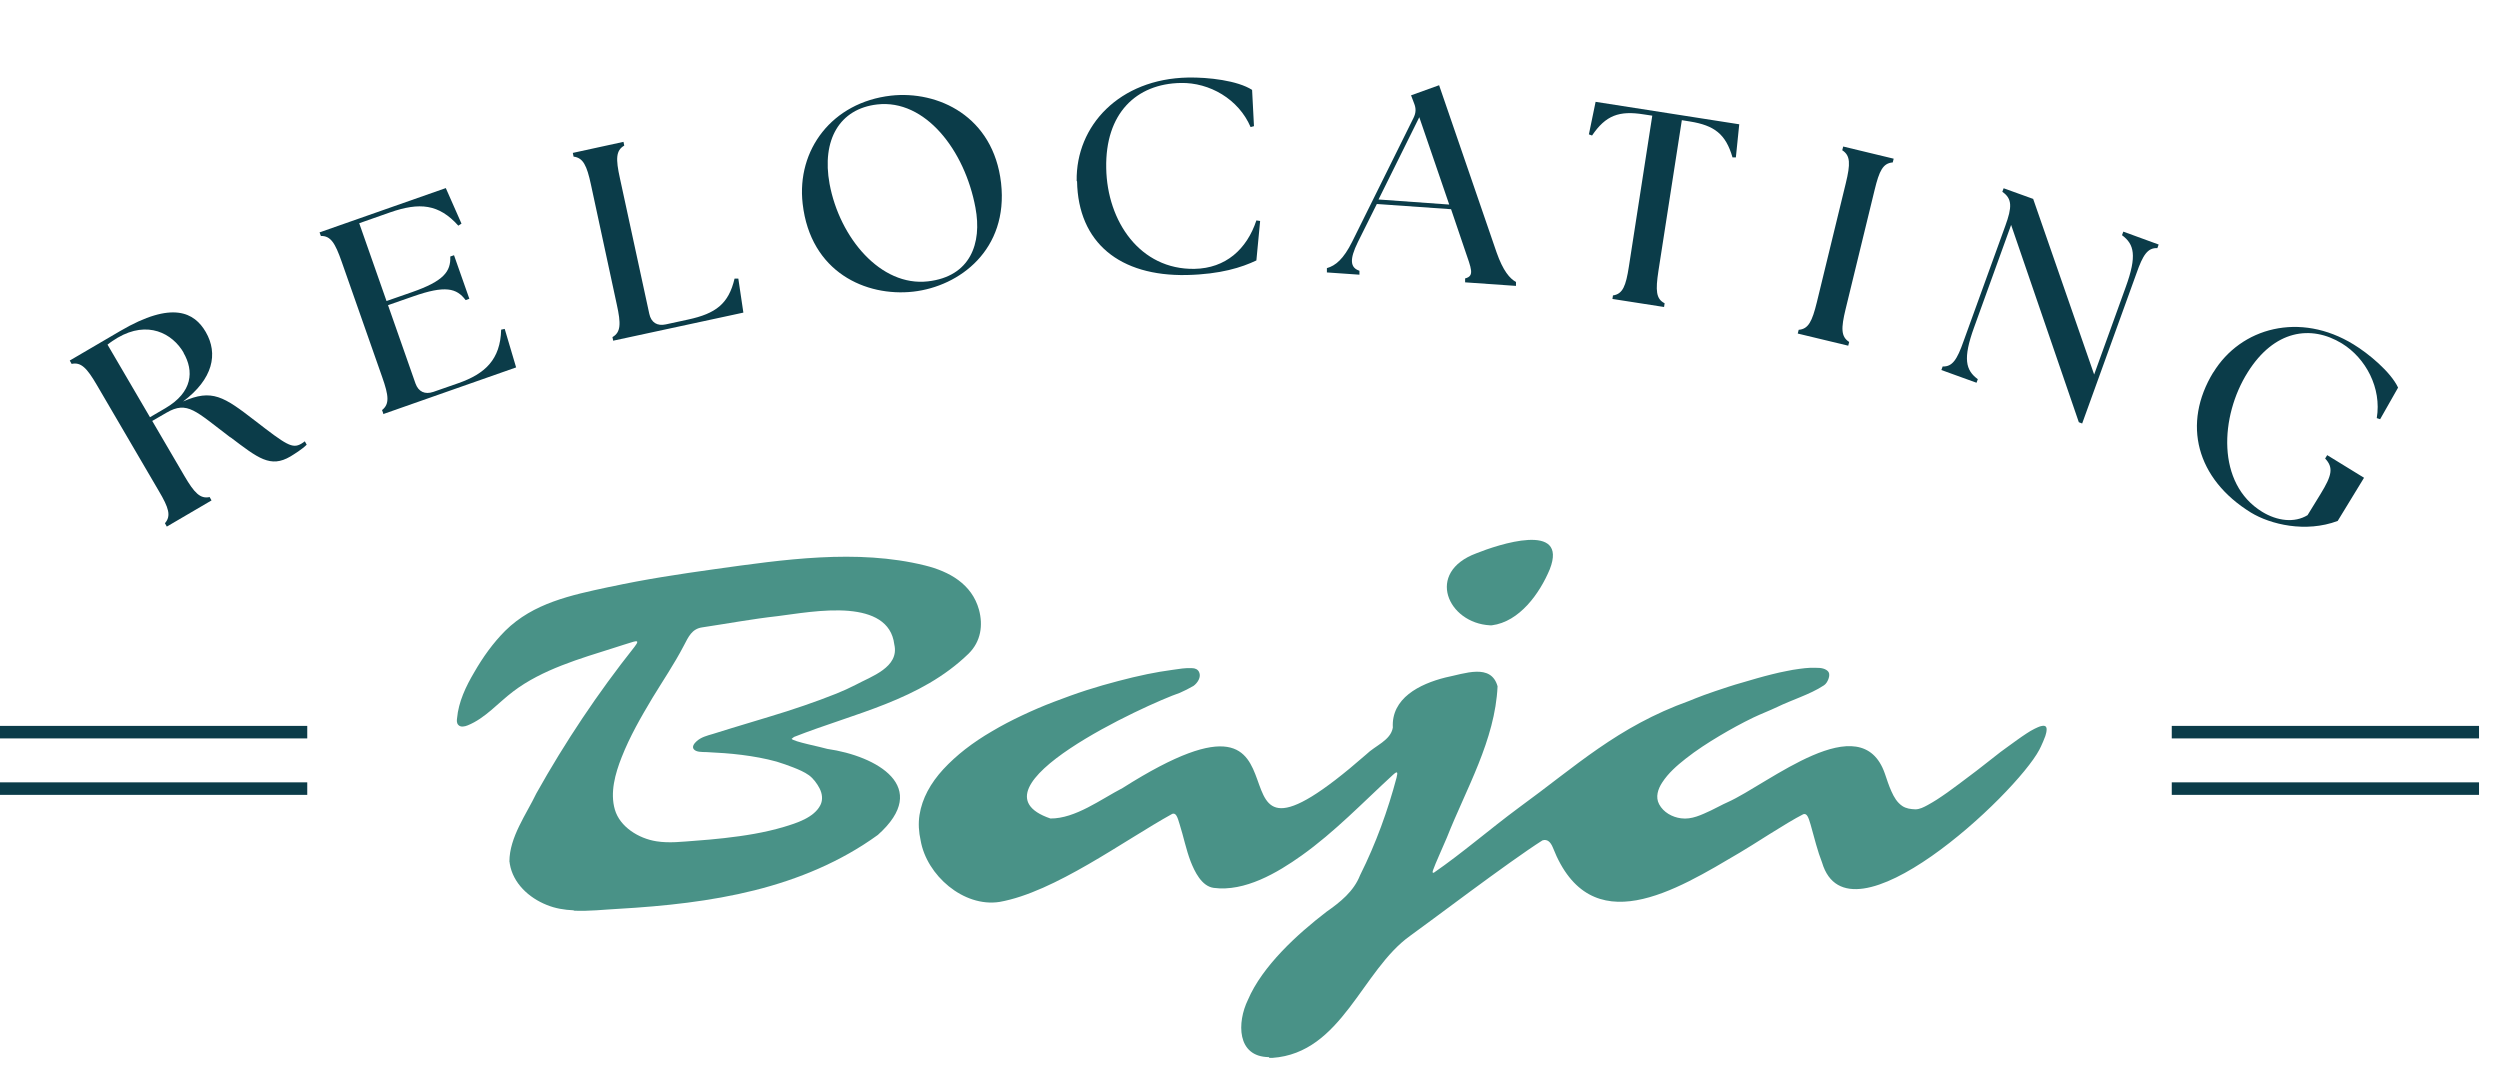 <svg width="112" height="48" viewBox="0 0 112 48" fill="none" xmlns="http://www.w3.org/2000/svg">
<g clip-path="url(#clip0_6715_20275)">
<path d="M25.704 40.782C25.285 40.765 24.874 40.698 24.489 40.539C23.693 40.221 22.981 39.567 22.838 38.696C22.838 38.662 22.83 38.629 22.822 38.595C22.822 37.506 23.584 36.475 24.028 35.545C25.318 33.241 26.785 31.046 28.427 28.977C28.745 28.566 28.393 28.759 27.941 28.885C27.798 28.927 27.664 28.977 27.522 29.019C25.989 29.505 24.288 29.991 22.989 30.979C22.311 31.49 21.741 32.177 20.953 32.496C20.811 32.554 20.635 32.588 20.535 32.479C20.459 32.404 20.459 32.286 20.476 32.177C20.543 31.44 20.87 30.753 21.247 30.116C21.632 29.446 22.084 28.809 22.637 28.256C23.894 27.016 25.578 26.665 27.254 26.304C27.287 26.304 27.312 26.288 27.346 26.288C28.887 25.952 30.446 25.718 32.004 25.5C35.071 25.073 38.388 24.578 41.438 25.332C42.527 25.601 43.541 26.162 43.859 27.318C44.044 28.005 43.952 28.734 43.39 29.287C41.229 31.381 38.296 31.943 35.573 33.015C35.548 33.032 35.498 33.074 35.464 33.099C35.54 33.225 36.805 33.468 37.065 33.551C39.276 33.87 41.74 35.252 39.327 37.405C37.676 38.603 35.774 39.391 33.806 39.885C31.837 40.38 29.759 40.597 27.715 40.715C27.069 40.748 26.374 40.832 25.704 40.798V40.782ZM38.045 27.368C36.897 27.268 35.548 27.519 34.836 27.603C33.705 27.729 32.582 27.938 31.46 28.106C30.999 28.173 30.848 28.516 30.63 28.935C30.211 29.739 29.7 30.493 29.231 31.264C28.72 32.119 28.217 32.99 27.849 33.928C27.564 34.649 27.321 35.504 27.547 36.274C27.773 37.045 28.611 37.565 29.407 37.69C29.985 37.782 30.572 37.707 31.15 37.665C31.585 37.632 32.013 37.598 32.44 37.548C33.336 37.447 34.249 37.305 35.121 37.045C35.674 36.878 36.47 36.635 36.755 36.065C36.872 35.83 36.838 35.562 36.721 35.328C36.612 35.11 36.436 34.875 36.244 34.733C36.034 34.582 35.774 34.473 35.54 34.381C35.305 34.289 35.045 34.197 34.794 34.121C34.283 33.979 33.755 33.886 33.227 33.819C32.7 33.752 32.18 33.719 31.652 33.694C31.636 33.694 31.619 33.694 31.602 33.694C31.443 33.685 31.2 33.702 31.083 33.568C30.982 33.443 31.116 33.292 31.208 33.208C31.409 33.024 31.677 32.957 31.937 32.881C32.214 32.797 32.49 32.705 32.775 32.621C33.328 32.454 33.881 32.286 34.434 32.119C34.987 31.951 35.498 31.792 36.026 31.608C36.512 31.44 36.998 31.264 37.475 31.072C37.768 30.954 38.062 30.82 38.338 30.678C39.017 30.309 40.307 29.898 40.064 28.868C39.938 27.837 39.059 27.46 38.036 27.368H38.045Z" fill="#499287"/>
<path d="M66.75 28.014C64.865 27.914 63.842 25.643 66.138 24.789C67.118 24.395 70.269 23.348 69.431 25.501C68.978 26.59 68.073 27.855 66.834 28.014H66.75Z" fill="#499287"/>
<path d="M56.844 47.359C55.395 47.343 55.42 45.793 55.906 44.796C56.551 43.279 58.126 41.846 59.425 40.849C60.045 40.414 60.648 39.936 60.933 39.207C61.645 37.783 62.181 36.292 62.567 34.834C62.634 34.566 62.6 34.532 62.391 34.725C61.05 35.957 59.794 37.272 58.311 38.328C57.23 39.099 55.764 39.962 54.373 39.777C53.828 39.702 53.518 39.04 53.342 38.596C53.133 38.051 53.024 37.481 52.848 36.929C52.748 36.585 52.681 36.409 52.521 36.459C50.351 37.657 47.243 39.97 44.78 40.406C43.171 40.657 41.512 39.216 41.244 37.649C41.161 37.28 41.135 36.887 41.194 36.51C41.253 36.133 41.378 35.781 41.554 35.446C41.739 35.094 41.982 34.767 42.258 34.465C42.56 34.139 42.886 33.845 43.238 33.569C43.615 33.276 44.017 33.008 44.436 32.765C44.872 32.505 45.325 32.27 45.785 32.053C46.246 31.835 46.732 31.625 47.218 31.441C47.704 31.256 48.181 31.081 48.676 30.921C49.17 30.762 49.614 30.637 50.092 30.511C50.527 30.394 50.963 30.293 51.399 30.201C51.776 30.125 52.153 30.058 52.538 30.008C52.823 29.966 53.116 29.916 53.401 29.933C53.535 29.933 53.661 29.983 53.719 30.109C53.828 30.335 53.644 30.603 53.468 30.729C53.284 30.838 53.049 30.955 52.856 31.039C51.424 31.525 43.113 35.32 47.059 36.669C48.173 36.677 49.321 35.806 50.293 35.303C60.095 29.087 52.949 41.017 61.201 33.803C61.62 33.393 62.299 33.175 62.399 32.597C62.324 31.282 63.589 30.645 64.754 30.352C65.625 30.176 66.798 29.707 67.091 30.745C66.982 33.158 65.675 35.353 64.82 37.523C64.653 37.926 64.301 38.688 64.201 38.981C64.167 39.073 64.175 39.115 64.234 39.099C65.533 38.202 66.697 37.18 68.055 36.175C70.593 34.331 72.462 32.555 75.679 31.399C75.771 31.365 75.855 31.324 75.947 31.29C76.081 31.24 76.215 31.189 76.341 31.139C76.508 31.081 76.676 31.022 76.843 30.963C77.036 30.896 77.229 30.838 77.421 30.771C77.631 30.704 77.84 30.637 78.058 30.578C78.276 30.519 78.502 30.452 78.72 30.385C78.938 30.318 79.164 30.268 79.382 30.209C79.6 30.151 79.809 30.109 80.019 30.067C80.211 30.025 80.412 29.991 80.605 29.966C80.773 29.941 80.948 29.924 81.116 29.916C81.25 29.916 81.393 29.916 81.527 29.924C81.627 29.933 81.728 29.958 81.811 30.008C81.879 30.05 81.929 30.1 81.945 30.176C81.962 30.268 81.937 30.36 81.904 30.444C81.862 30.544 81.803 30.645 81.711 30.704C81.384 30.921 81.016 31.081 80.655 31.231C80.295 31.382 79.96 31.508 79.616 31.675C79.264 31.843 78.904 31.977 78.552 32.145C78.033 32.396 77.53 32.672 77.036 32.966C76.516 33.276 75.997 33.611 75.519 33.988C75.126 34.298 74.74 34.633 74.464 35.06C74.279 35.345 74.154 35.705 74.33 36.032C74.522 36.392 74.916 36.61 75.31 36.66C75.788 36.727 76.232 36.501 76.65 36.309C76.902 36.191 77.145 36.049 77.396 35.94C79.231 35.119 83.378 31.592 84.442 34.658C84.534 34.926 84.618 35.194 84.736 35.454C84.853 35.714 84.987 35.948 85.221 36.108C85.397 36.225 85.598 36.25 85.808 36.258C86.001 36.258 86.193 36.158 86.361 36.066C86.503 35.99 86.637 35.906 86.771 35.823C86.931 35.722 87.081 35.613 87.241 35.504C87.408 35.387 87.576 35.261 87.743 35.136C87.919 35.002 88.095 34.867 88.279 34.733C88.464 34.599 88.64 34.457 88.824 34.315C89.008 34.172 89.184 34.038 89.36 33.896C89.536 33.753 89.704 33.628 89.88 33.502C90.039 33.385 90.198 33.267 90.366 33.15C90.508 33.05 90.65 32.949 90.793 32.857C90.91 32.781 91.028 32.706 91.153 32.647C91.245 32.605 91.338 32.555 91.438 32.53C91.497 32.513 91.564 32.505 91.622 32.53C91.673 32.555 91.689 32.614 91.689 32.672C91.689 32.773 91.664 32.873 91.631 32.974C91.572 33.133 91.505 33.292 91.43 33.452C91.404 33.493 91.388 33.544 91.363 33.586C90.299 35.605 82.8 42.601 81.627 38.638C81.434 38.152 81.284 37.548 81.116 36.945C81.016 36.602 80.948 36.426 80.789 36.476C80.027 36.861 78.435 37.917 77.949 38.194C75.084 39.886 71.255 42.274 69.571 37.976C69.462 37.708 69.311 37.582 69.102 37.649C67.585 38.613 63.958 41.369 63.178 41.922C61.008 43.464 60.12 47.175 57.004 47.393H56.87L56.844 47.359Z" fill="#499287"/>
<path d="M111.06 32.52H97.295V33.081H111.06V32.52Z" fill="#0B3C49"/>
<path d="M111.06 35.049H97.295V35.61H111.06V35.049Z" fill="#0B3C49"/>
<path d="M13.765 32.52H0V33.081H13.765V32.52Z" fill="#0B3C49"/>
<path d="M13.765 35.049H0V35.61H13.765V35.049Z" fill="#0B3C49"/>
<path d="M10.322 19.596C8.764 18.423 8.403 17.937 7.457 18.49L6.82 18.858L8.261 21.322C8.705 22.084 8.973 22.36 9.392 22.268L9.476 22.419L7.473 23.592L7.389 23.441C7.674 23.114 7.565 22.754 7.113 21.992L4.34 17.25C3.896 16.487 3.628 16.211 3.209 16.303L3.125 16.152L5.387 14.828C7.733 13.454 8.713 14.007 9.216 14.87C9.786 15.851 9.543 16.982 8.202 17.987C9.501 17.409 10.029 17.769 11.428 18.85C12.827 19.931 13.095 20.115 13.497 19.88C13.547 19.847 13.606 19.813 13.656 19.771L13.74 19.922C13.531 20.132 13.187 20.341 13.011 20.45C12.115 20.978 11.562 20.526 10.322 19.587V19.596ZM8.227 15.8C7.725 14.937 6.619 14.342 5.27 15.13C5.119 15.222 4.96 15.323 4.817 15.44L6.719 18.691L7.406 18.289C8.638 17.568 8.696 16.621 8.219 15.8H8.227Z" fill="#0B3C49"/>
<path d="M17.173 18.53L17.115 18.371C17.458 18.103 17.416 17.726 17.123 16.896L15.305 11.718C15.012 10.881 14.811 10.562 14.375 10.571L14.316 10.411L19.972 8.426L20.675 10.018L20.533 10.11C19.662 9.138 18.799 9.054 17.475 9.515L16.093 10.001L17.316 13.486L18.447 13.092C19.888 12.59 20.198 12.162 20.173 11.492L20.34 11.434L21.027 13.386L20.86 13.444C20.458 12.908 19.947 12.774 18.514 13.277L17.383 13.671L18.614 17.181C18.748 17.55 19.033 17.684 19.41 17.558L20.541 17.164C21.731 16.745 22.418 16.109 22.452 14.768L22.611 14.735L23.122 16.46L17.157 18.555L17.173 18.53Z" fill="#0B3C49"/>
<path d="M27.472 15.27L27.438 15.102C27.815 14.884 27.824 14.507 27.631 13.636L26.475 8.274C26.291 7.411 26.123 7.068 25.696 7.017L25.662 6.85L27.933 6.355L27.966 6.523C27.589 6.741 27.581 7.118 27.773 7.989L29.089 14.063C29.173 14.449 29.441 14.616 29.826 14.533L30.831 14.315C32.063 14.047 32.641 13.619 32.909 12.48H33.077L33.303 14.005L27.48 15.261L27.472 15.27Z" fill="#0B3C49"/>
<path d="M35.959 9.128C35.682 6.707 37.282 4.587 39.913 4.285C42.016 4.051 44.504 5.199 44.848 8.198C45.183 11.181 42.996 12.831 40.91 13.066C38.799 13.3 36.31 12.203 35.959 9.128ZM43.7 9.304C43.222 6.723 41.446 4.436 39.301 4.679C37.609 4.872 36.805 6.271 37.165 8.24C37.617 10.661 39.461 12.848 41.572 12.605C43.474 12.387 44.002 10.904 43.7 9.304Z" fill="#0B3C49"/>
<path d="M48.235 8.107C48.193 5.627 50.154 3.533 53.22 3.474C54.142 3.457 55.44 3.608 56.094 4.027L56.178 5.652L56.027 5.694C55.49 4.437 54.184 3.692 52.902 3.717C50.899 3.75 49.508 5.083 49.559 7.537C49.601 9.917 51.075 12.087 53.513 12.045C54.912 12.02 55.859 11.165 56.286 9.875L56.454 9.9L56.286 11.668C55.633 11.978 54.686 12.288 53.161 12.321C50.17 12.38 48.302 10.88 48.252 8.124L48.235 8.107Z" fill="#0B3C49"/>
<path d="M59.445 12.012C59.831 11.903 60.191 11.61 60.585 10.814L63.324 5.285C63.442 5.05 63.442 4.849 63.349 4.623L63.215 4.271L64.472 3.818L67.044 11.3C67.338 12.138 67.639 12.481 67.916 12.632V12.808L65.637 12.649V12.473C66.073 12.364 65.913 12.037 65.628 11.2L65.008 9.373L61.682 9.139L60.836 10.839C60.442 11.635 60.493 11.995 60.903 12.13V12.306L59.445 12.205V12.029V12.012ZM64.925 9.164L63.584 5.251L61.758 8.937L64.925 9.164Z" fill="#0B3C49"/>
<path d="M72.271 13.234C72.698 13.167 72.841 12.815 72.975 11.935L74.022 5.182L73.636 5.124C72.539 4.948 71.936 5.166 71.324 6.071L71.182 6.02L71.483 4.562L77.918 5.568L77.767 7.051H77.616C77.314 6.004 76.803 5.618 75.706 5.442L75.346 5.384L74.298 12.136C74.164 13.016 74.189 13.393 74.575 13.586L74.55 13.753L72.237 13.393L72.262 13.226L72.271 13.234Z" fill="#0B3C49"/>
<path d="M80.581 14.775C81.017 14.742 81.184 14.398 81.394 13.543L82.692 8.207C82.902 7.344 82.902 6.967 82.533 6.732L82.575 6.564L84.837 7.109L84.795 7.277C84.359 7.31 84.192 7.645 83.983 8.508L82.684 13.845C82.474 14.708 82.474 15.085 82.843 15.32L82.801 15.487L80.539 14.943L80.581 14.775Z" fill="#0B3C49"/>
<path d="M90.098 10.076L88.439 14.667C87.928 16.075 88.062 16.586 88.606 16.988L88.548 17.147L86.973 16.577L87.031 16.418C87.467 16.435 87.676 16.116 87.97 15.279L89.838 10.118C90.14 9.288 90.156 8.903 89.704 8.593L89.763 8.434L91.086 8.911L93.818 16.778L95.234 12.857C95.745 11.45 95.611 10.939 95.066 10.537L95.125 10.377L96.708 10.955L96.65 11.115C96.214 11.098 96.004 11.416 95.711 12.254L93.281 18.973L93.131 18.915L90.098 10.076Z" fill="#0B3C49"/>
<path d="M99.156 16.687C100.388 14.668 103.044 13.955 105.44 15.43C106.102 15.832 107.107 16.662 107.434 17.365L106.63 18.781L106.479 18.731C106.705 17.382 105.984 16.041 104.92 15.388C103.521 14.534 101.879 14.793 100.698 16.678C99.458 18.647 99.29 21.672 101.343 22.928C102.013 23.339 102.792 23.439 103.379 23.079L103.965 22.124C104.468 21.303 104.552 20.951 104.166 20.541L104.259 20.39L105.909 21.404L104.728 23.339C103.295 23.875 101.72 23.498 100.84 22.962C98.394 21.454 97.749 18.982 99.156 16.678V16.687Z" fill="#0B3C49"/>
</g>
<defs>
<clipPath id="clip0_6715_20275">
<rect width="111.36" height="48" fill="white"/>
</clipPath>
</defs>
</svg>
